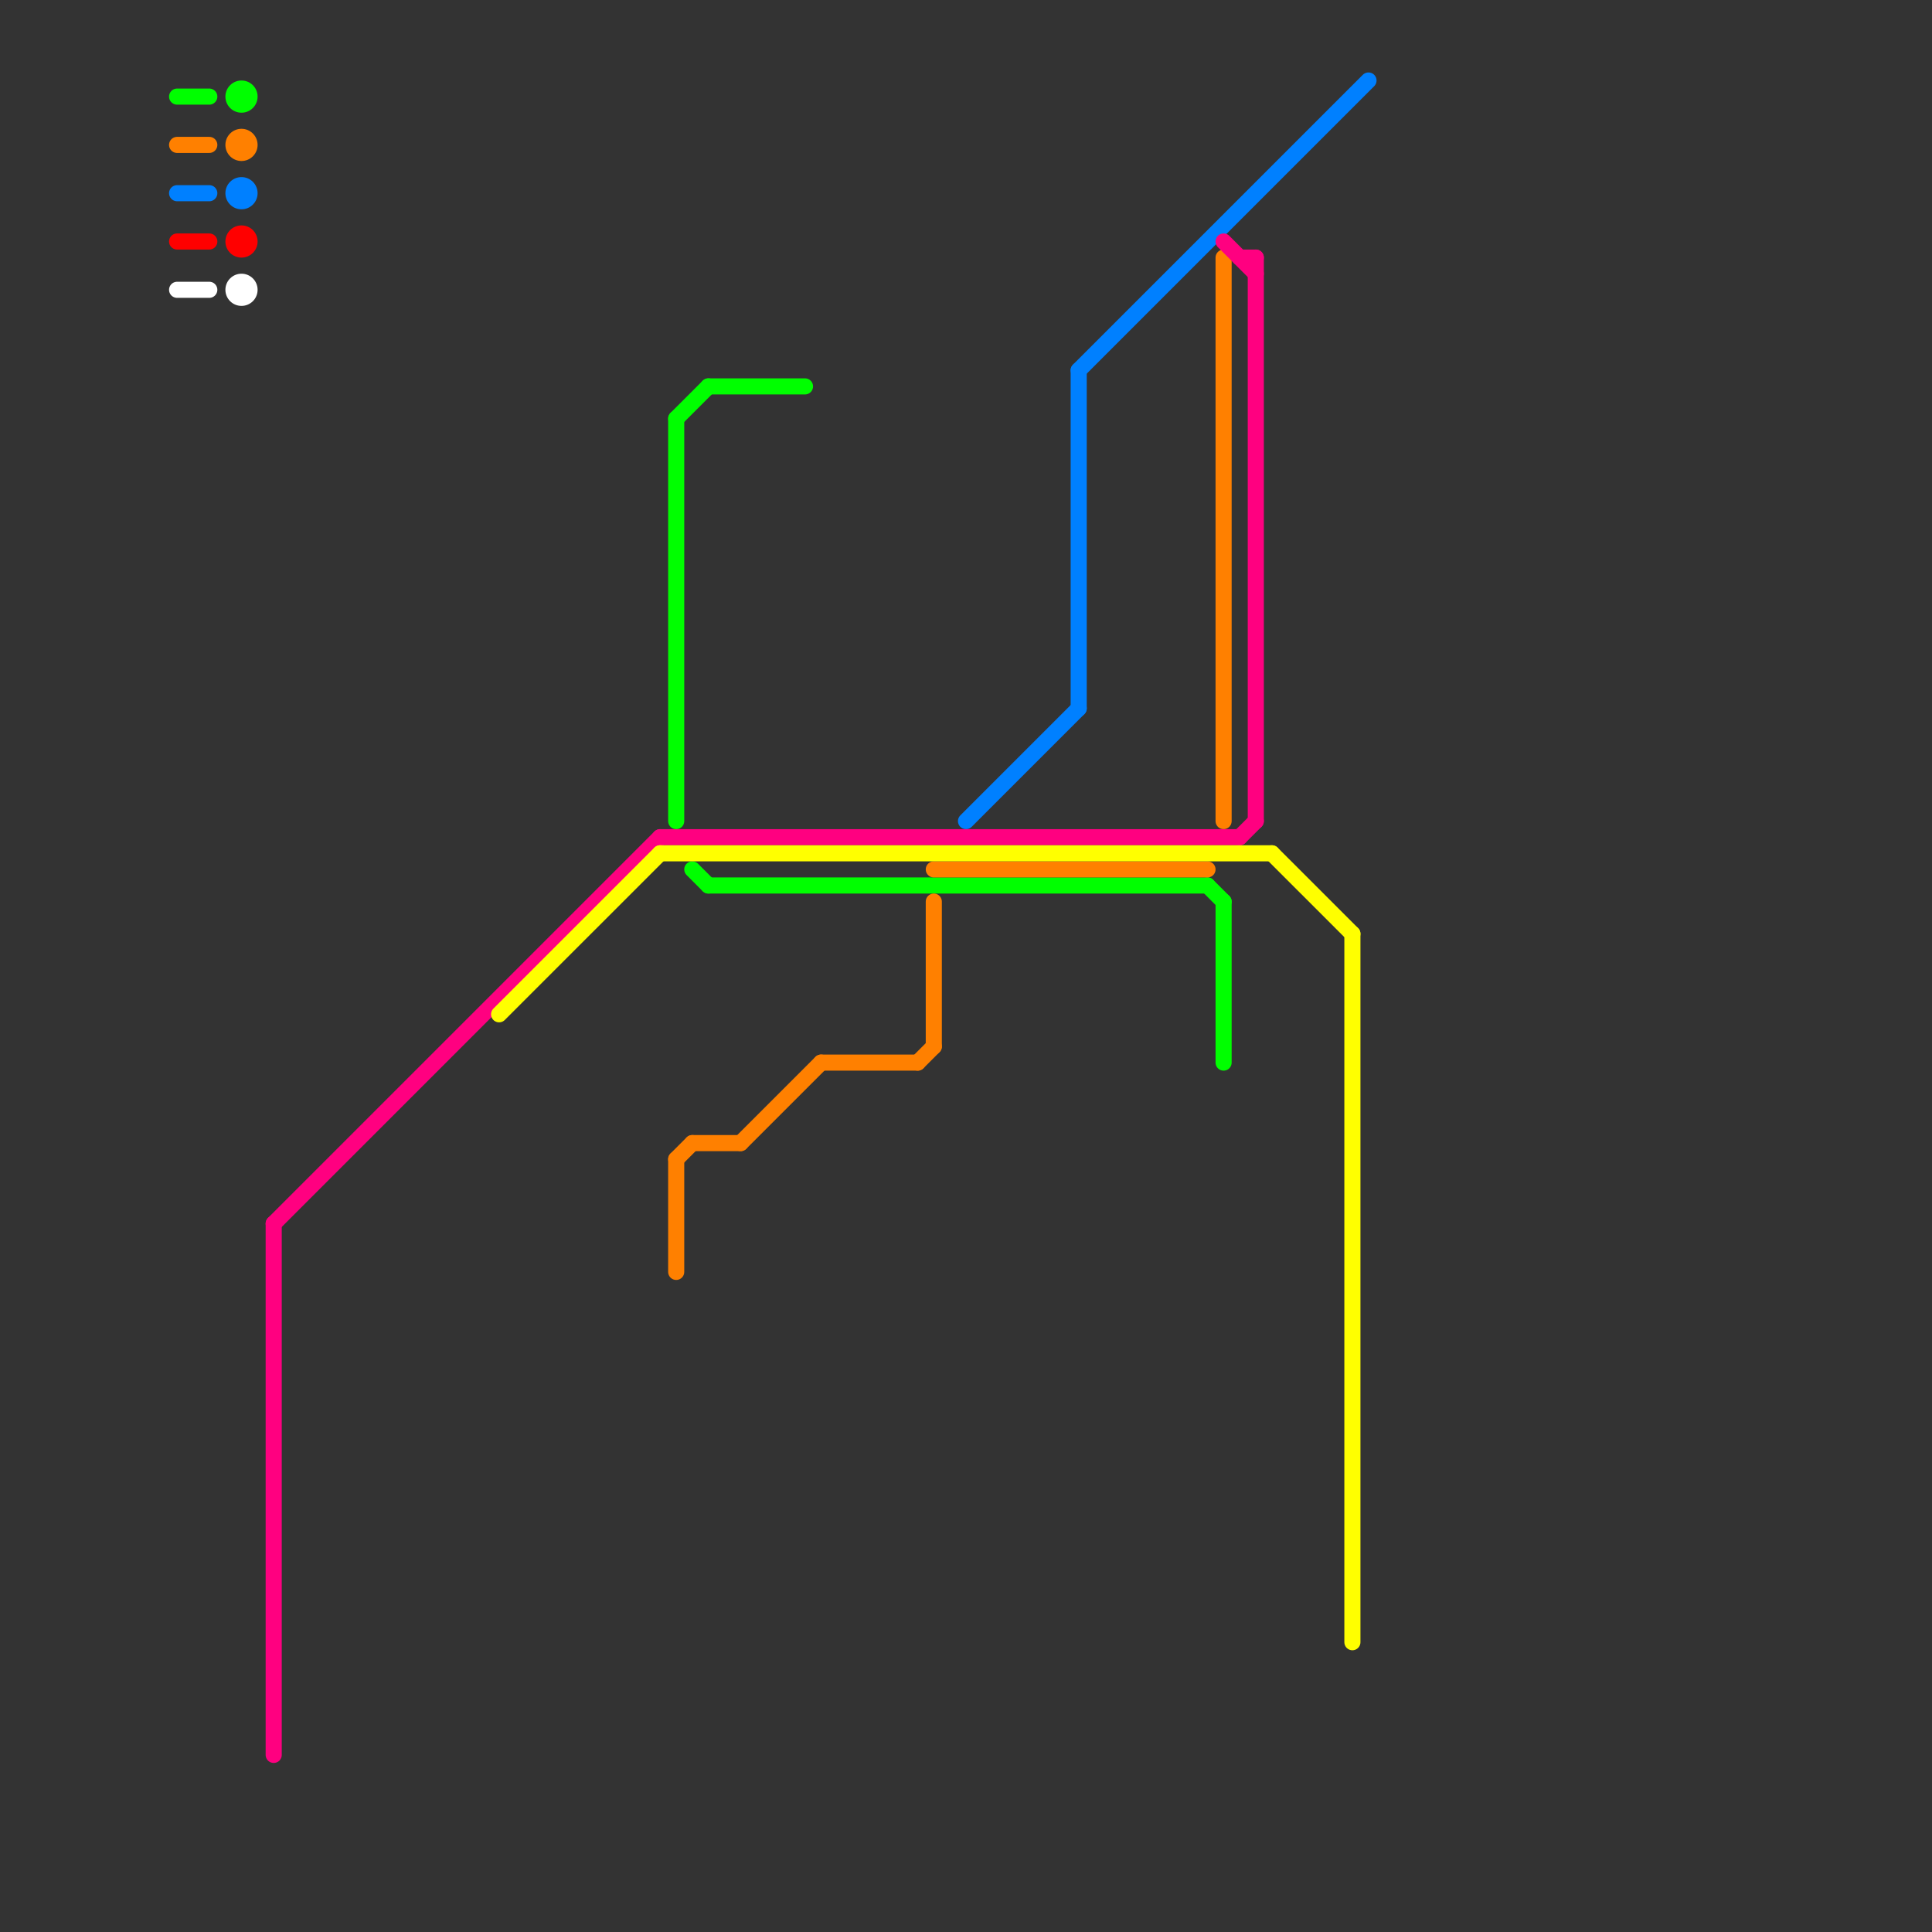 
<svg version="1.1" xmlns="http://www.w3.org/2000/svg" viewBox="0 0 120 120">
<rect x="0" y="0" width="120" height="120" fill="#333333" stroke="none"/>
<style>text { font: 1px Helvetica; font-weight: 600; white-space: pre; dominant-baseline: central; } line { stroke-width: 1; fill: none; stroke-linecap: round; stroke-linejoin: round; } .c0 { stroke: #0080ff } .c1 { stroke: #ff0000 } .c2 { stroke: #ffffff } .c3 { stroke: #00ff00 } .c4 { stroke: #ff8000 } .c5 { stroke: #ff0080 } .c6 { stroke: #ffff00 }</style><defs><g id="wm-xf"><circle r="1.2" fill="#000"/><circle r="0.9" fill="#fff"/><circle r="0.6" fill="#000"/><circle r="0.3" fill="#fff"/></g><g id="wm"><circle r="0.6" fill="#000"/><circle r="0.3" fill="#fff"/></g></defs><line class="c0" x1="11" y1="12" x2="13" y2="12"/><line class="c0" x1="67" y1="23" x2="85" y2="5"/><line class="c0" x1="67" y1="23" x2="67" y2="44"/><line class="c0" x1="60" y1="51" x2="67" y2="44"/><circle cx="15" cy="12" r="1" fill="#0080ff" /><line class="c1" x1="11" y1="15" x2="13" y2="15"/><circle cx="15" cy="15" r="1" fill="#ff0000" /><line class="c2" x1="11" y1="18" x2="13" y2="18"/><circle cx="15" cy="18" r="1" fill="#ffffff" /><line class="c3" x1="43" y1="54" x2="44" y2="55"/><line class="c3" x1="44" y1="24" x2="50" y2="24"/><line class="c3" x1="42" y1="26" x2="44" y2="24"/><line class="c3" x1="11" y1="6" x2="13" y2="6"/><line class="c3" x1="75" y1="55" x2="76" y2="56"/><line class="c3" x1="44" y1="55" x2="75" y2="55"/><line class="c3" x1="42" y1="26" x2="42" y2="51"/><line class="c3" x1="76" y1="56" x2="76" y2="66"/><circle cx="15" cy="6" r="1" fill="#00ff00" /><line class="c4" x1="57" y1="66" x2="58" y2="65"/><line class="c4" x1="42" y1="72" x2="43" y2="71"/><line class="c4" x1="11" y1="9" x2="13" y2="9"/><line class="c4" x1="43" y1="71" x2="46" y2="71"/><line class="c4" x1="58" y1="56" x2="58" y2="65"/><line class="c4" x1="42" y1="72" x2="42" y2="79"/><line class="c4" x1="51" y1="66" x2="57" y2="66"/><line class="c4" x1="46" y1="71" x2="51" y2="66"/><line class="c4" x1="76" y1="16" x2="76" y2="51"/><line class="c4" x1="58" y1="54" x2="75" y2="54"/><circle cx="15" cy="9" r="1" fill="#ff8000" /><line class="c5" x1="76" y1="15" x2="78" y2="17"/><line class="c5" x1="17" y1="76" x2="41" y2="52"/><line class="c5" x1="17" y1="76" x2="17" y2="109"/><line class="c5" x1="78" y1="16" x2="78" y2="51"/><line class="c5" x1="41" y1="52" x2="77" y2="52"/><line class="c5" x1="77" y1="16" x2="78" y2="16"/><line class="c5" x1="77" y1="52" x2="78" y2="51"/><line class="c6" x1="31" y1="63" x2="41" y2="53"/><line class="c6" x1="84" y1="58" x2="84" y2="102"/><line class="c6" x1="41" y1="53" x2="79" y2="53"/><line class="c6" x1="79" y1="53" x2="84" y2="58"/>
</svg>
